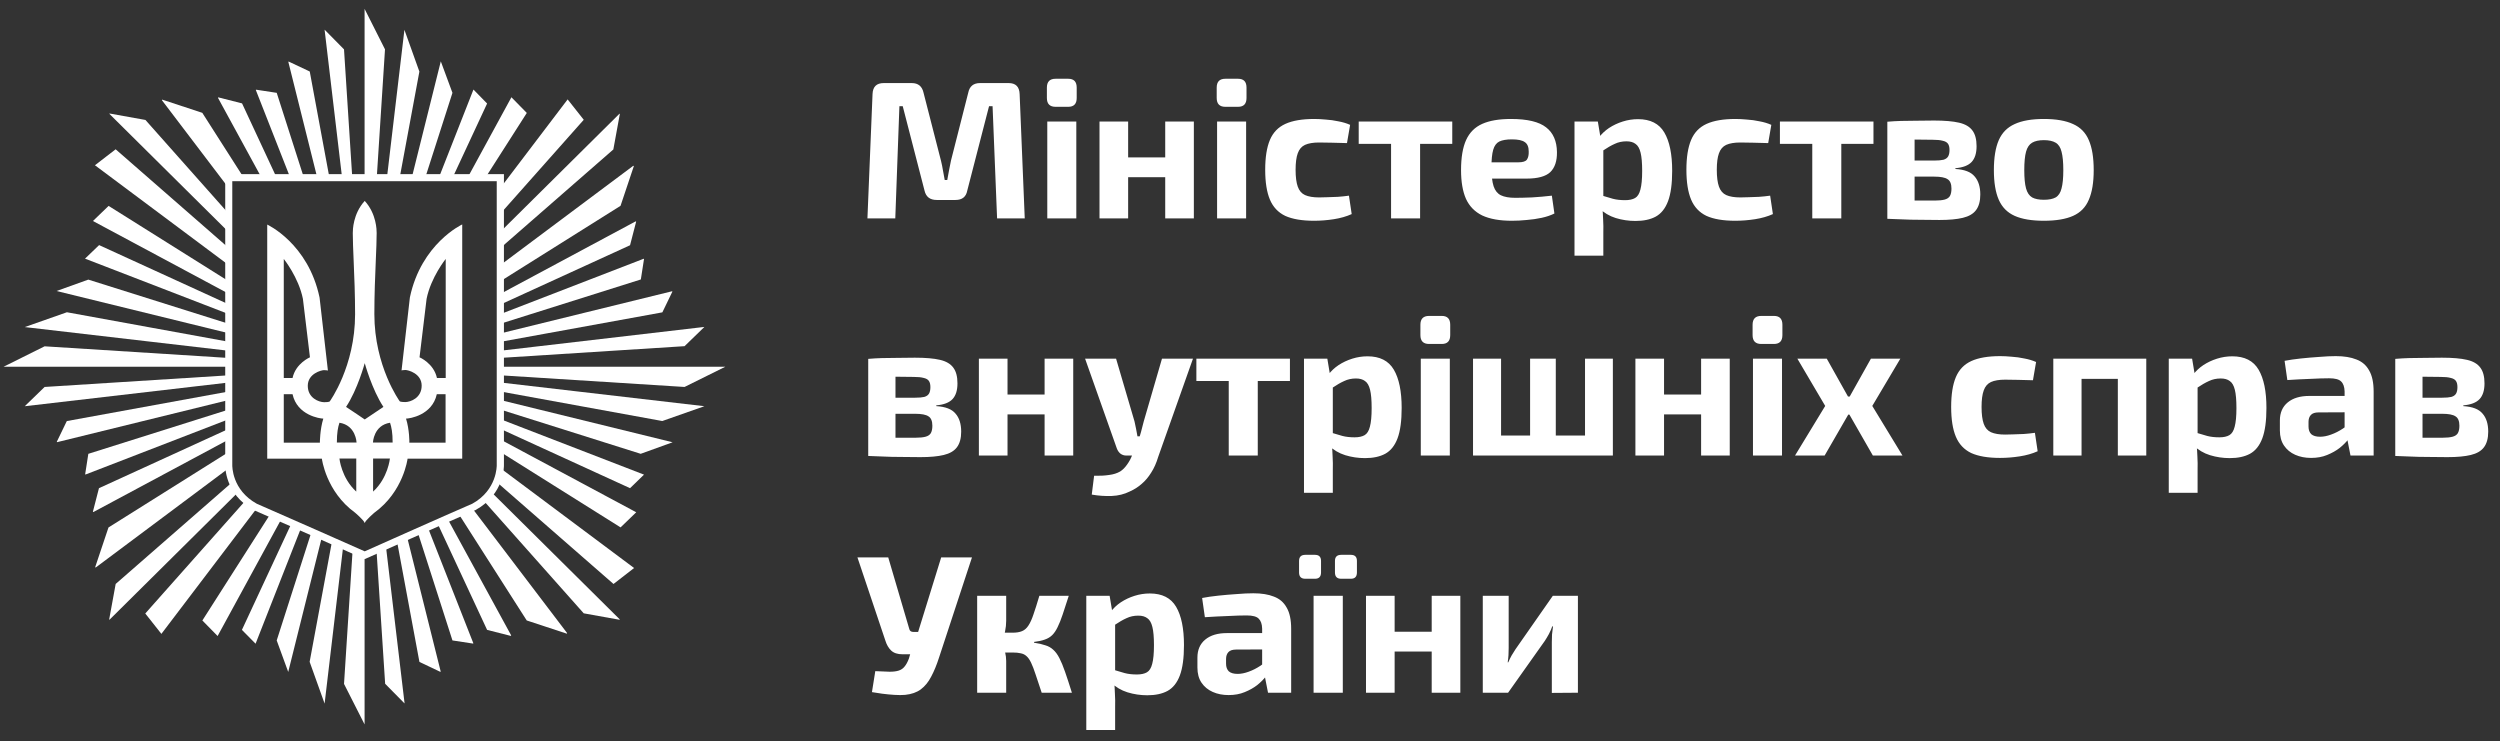 <svg width="253" height="75" viewBox="0 0 253 75" fill="none" xmlns="http://www.w3.org/2000/svg">
<rect x="0" y="0" width="253" height="75" fill="#333333" stroke="none"/>
<g clip-path="url(#clip0_440_196)">
<path d="M23.143 37.111H0.367L4.514 35.047L23.143 36.226V37.111Z" fill="white"/>
<path d="M23.143 37.981L4.515 39.16L2.521 41.093V41.108L23.143 38.71V37.981Z" fill="white"/>
<path d="M23.142 39.62V40.481L5.795 44.743C5.766 44.758 5.737 44.729 5.751 44.7L6.756 42.622C6.763 42.622 6.767 42.619 6.77 42.615C6.774 42.611 6.777 42.608 6.785 42.608L23.142 39.62Z" fill="white"/>
<path d="M23.143 41.448V42.424L8.662 48.019C8.633 48.033 8.619 48.004 8.619 47.99L8.939 45.927L23.143 41.448Z" fill="white"/>
<path d="M23.142 43.4L10.015 49.404L9.404 51.77C9.39 51.798 9.433 51.827 9.462 51.813L23.142 44.481V43.4Z" fill="white"/>
<path d="M23.508 48.791C23.645 49.12 23.832 49.472 24.09 49.82L11.092 62.706C11.078 62.72 11.048 62.706 11.048 62.691L11.703 59.114V59.099L23.508 48.791Z" fill="white"/>
<path d="M23.143 45.741V47.066C23.143 47.066 23.138 47.18 23.155 47.374L9.695 57.425C9.666 57.44 9.623 57.411 9.637 57.382L10.976 53.386L10.991 53.371L23.143 45.741Z" fill="white"/>
<path d="M24.857 50.644C25.132 50.88 25.451 51.104 25.82 51.308C25.884 51.335 25.951 51.364 26.02 51.394L16.332 64.149L14.702 62.085L24.857 50.644Z" fill="white"/>
<path d="M27.377 51.986L20.479 62.793L22.022 64.365L28.499 52.478C28.106 52.305 27.729 52.139 27.377 51.986Z" fill="white"/>
<path d="M29.516 52.925L24.482 63.745L25.864 65.144L30.494 53.357C30.165 53.212 29.838 53.067 29.516 52.925Z" fill="white"/>
<path d="M31.527 53.813L28.003 64.812L29.168 68.001L32.591 54.284C32.243 54.13 31.886 53.972 31.527 53.813Z" fill="white"/>
<path d="M33.608 54.734L31.336 66.977L32.85 71.204L34.737 55.235C34.388 55.08 34.008 54.911 33.608 54.734Z" fill="white"/>
<path d="M35.687 55.656L34.815 69.213L36.896 73.311V56.193C36.812 56.155 36.364 55.956 35.687 55.656Z" fill="white"/>
<path d="M38.1 55.668L38.977 69.199L40.927 71.175H40.942L39.05 55.244C38.7 55.4 38.38 55.543 38.1 55.668Z" fill="white"/>
<path d="M40.171 54.744C40.497 54.599 40.836 54.448 41.184 54.293L44.595 67.943C44.609 67.972 44.58 68.001 44.551 67.987L42.455 66.991L42.455 66.987L42.453 66.983C42.452 66.98 42.45 66.978 42.448 66.977C42.444 66.973 42.441 66.969 42.441 66.962L40.171 54.744Z" fill="white"/>
<path d="M42.259 53.814C42.6 53.662 42.945 53.509 43.287 53.357L47.898 65.086C47.913 65.115 47.883 65.13 47.869 65.13L45.788 64.812L42.259 53.814Z" fill="white"/>
<path d="M44.258 52.926L49.295 63.745L51.682 64.351C51.711 64.365 51.74 64.322 51.726 64.293L45.277 52.474C44.948 52.62 44.606 52.771 44.258 52.926Z" fill="white"/>
<path d="M48.916 50.637C49.235 50.364 49.495 50.075 49.707 49.783L62.713 62.677C62.727 62.692 62.713 62.721 62.698 62.721L59.089 62.071H59.075L48.916 50.637Z" fill="white"/>
<path d="M46.398 51.978C46.912 51.751 47.373 51.548 47.752 51.383L57.387 64.062C57.401 64.091 57.372 64.134 57.343 64.12L53.312 62.793L53.297 62.778L46.398 51.978Z" fill="white"/>
<path d="M50.268 48.783C50.51 48.196 50.593 47.677 50.621 47.364L64.169 57.483L62.087 59.099L50.268 48.783Z" fill="white"/>
<path d="M50.634 45.734L62.801 53.371L64.387 51.842L50.634 44.472V45.734Z" fill="white"/>
<path d="M50.634 43.397L63.761 49.404L65.173 48.033L50.634 42.417V43.397Z" fill="white"/>
<path d="M50.634 41.445L64.838 45.926L68.069 44.758L50.634 40.481V41.445Z" fill="white"/>
<path d="M50.634 39.618L67.022 42.608L71.286 41.108L50.634 38.708V39.618Z" fill="white"/>
<path d="M50.634 37.98L69.277 39.16L73.41 37.111H50.634V37.98Z" fill="white"/>
<path d="M50.634 36.221L69.277 35.033L71.271 33.1V33.086L50.634 35.494V36.221Z" fill="white"/>
<path d="M50.634 34.595V33.742L67.996 29.479C68.026 29.464 68.055 29.493 68.04 29.522L67.036 31.599C67.029 31.599 67.025 31.603 67.022 31.607C67.02 31.608 67.018 31.61 67.015 31.612C67.013 31.613 67.01 31.614 67.007 31.614L50.634 34.595Z" fill="white"/>
<path d="M50.634 32.764V31.789L65.129 26.189C65.159 26.174 65.173 26.203 65.173 26.218L64.853 28.281L50.634 32.764Z" fill="white"/>
<path d="M50.634 30.825L63.761 24.818L64.373 22.452C64.387 22.423 64.344 22.394 64.314 22.409L50.634 29.744V30.825Z" fill="white"/>
<path d="M50.634 25.105V23.462L62.684 11.516C62.699 11.501 62.728 11.516 62.728 11.53L62.073 15.108V15.123L50.634 25.105Z" fill="white"/>
<path d="M50.634 28.467V26.83L64.082 16.782C64.111 16.768 64.154 16.797 64.14 16.825L62.801 20.822L62.786 20.836L50.634 28.467Z" fill="white"/>
<path d="M50.634 21.632V19.025L57.445 10.059L59.075 12.122L50.634 21.632Z" fill="white"/>
<path d="M49.125 17.979L53.312 11.429L51.755 9.842L47.321 17.979H49.125Z" fill="white"/>
<path d="M45.803 17.98L49.295 10.477L47.913 9.063L44.41 17.98H45.803Z" fill="white"/>
<path d="M43.034 17.98L45.788 9.395L44.609 6.207L41.671 17.98H43.034Z" fill="white"/>
<path d="M40.448 17.98L42.441 7.245L40.927 3.018L39.158 17.98H40.448Z" fill="white"/>
<path d="M38.127 17.98L38.962 4.994L36.896 0.897L36.896 17.98H38.127Z" fill="white"/>
<path d="M35.65 17.98L34.814 4.995L32.864 3.018H32.85L34.619 17.98H35.65Z" fill="white"/>
<path d="M33.338 17.98L31.351 7.26C31.351 7.253 31.347 7.249 31.344 7.245C31.34 7.242 31.337 7.238 31.337 7.231L29.226 6.235C29.197 6.221 29.168 6.25 29.183 6.279L32.106 17.98H33.338Z" fill="white"/>
<path d="M30.753 17.979L28.004 9.395L25.923 9.077C25.908 9.077 25.879 9.092 25.894 9.121L29.371 17.979H30.753Z" fill="white"/>
<path d="M27.996 17.98L24.496 10.463L22.109 9.857C22.08 9.842 22.051 9.886 22.066 9.914L26.466 17.98H27.996Z" fill="white"/>
<path d="M23.142 25.093L11.704 15.108L9.608 16.724L23.142 26.829V25.093Z" fill="white"/>
<path d="M23.142 23.491L11.078 11.53C11.063 11.516 11.078 11.487 11.092 11.487L14.702 12.136H14.716L23.142 21.626V23.491Z" fill="white"/>
<path d="M24.664 17.98H23.143V19.032L16.39 10.145C16.375 10.116 16.404 10.073 16.433 10.088L20.465 11.415L20.479 11.429L24.664 17.98Z" fill="white"/>
<path d="M23.143 28.464L10.991 20.837L9.405 22.366L23.143 29.727V28.464Z" fill="white"/>
<path d="M23.143 30.804L10.03 24.804L8.604 26.175L23.143 31.787V30.804Z" fill="white"/>
<path d="M23.142 32.767L8.938 28.296L5.722 29.45L23.142 33.723V32.767Z" fill="white"/>
<path d="M23.143 34.587L6.77 31.6L2.506 33.1L23.143 35.498V34.587Z" fill="white"/>
<path d="M25.981 50.976C28.542 52.087 35.775 55.29 36.91 55.795C38.045 55.29 45.249 52.073 47.796 50.976C50.328 49.577 50.27 47.095 50.27 47.066V18.34H23.507V47.052C23.507 47.167 23.463 49.577 25.981 50.976ZM36.91 56.589L36.765 56.517C36.677 56.473 28.425 52.809 25.689 51.626L25.66 51.611C22.721 49.995 22.793 47.153 22.793 47.037V17.619H50.998V47.052C50.998 47.153 51.071 49.995 48.131 51.611L48.102 51.626C45.351 52.809 37.143 56.488 37.056 56.517L36.91 56.589Z" fill="white"/>
<path fill-rule="evenodd" clip-rule="evenodd" d="M35.702 23.592C35.702 23.289 35.717 21.644 36.91 20.331C38.103 21.644 38.118 23.289 38.118 23.577C38.118 24.3 38.078 25.261 38.03 26.381C37.964 27.945 37.885 29.82 37.885 31.787C37.885 37.082 40.447 40.602 40.447 40.602C40.447 40.602 40.49 40.689 41.014 40.689C41.538 40.689 42.673 40.27 42.673 39.03C42.673 37.789 41.291 37.443 41.029 37.443C40.767 37.443 40.636 37.486 40.636 37.486C40.636 37.486 40.898 35.221 41.48 30.099C42.63 24.631 46.777 22.712 46.777 22.712V46.417H41.247C41.247 46.417 40.84 49.749 37.885 51.885C37.885 51.885 36.954 52.678 36.91 52.938C36.867 52.678 35.935 51.885 35.935 51.885C32.981 49.749 32.573 46.417 32.573 46.417H27.043V22.726C27.043 22.726 31.191 24.631 32.34 30.113C32.922 35.235 33.184 37.5 33.184 37.5C33.184 37.5 33.053 37.457 32.792 37.457C32.53 37.457 31.147 37.803 31.147 39.044C31.147 40.285 32.282 40.703 32.806 40.703C33.33 40.703 33.374 40.617 33.374 40.617C33.374 40.617 35.935 37.096 35.935 31.801C35.935 29.837 35.856 27.971 35.79 26.41C35.743 25.287 35.702 24.322 35.702 23.592ZM45.106 26.203C45.106 26.203 43.607 28.065 43.171 30.243C42.938 32.249 42.457 36.159 42.457 36.159C42.457 36.159 43.898 36.765 44.218 38.251H45.106V26.203ZM41.09 42.363C41.439 42.363 43.738 42.031 44.204 39.895H45.092V44.801H41.424C41.439 44.801 41.439 43.474 41.09 42.363ZM37.742 44.786H39.735C39.735 43.776 39.619 43.228 39.473 42.781C37.8 43.041 37.742 44.786 37.742 44.786ZM37.757 46.403H39.459C39.459 46.403 39.27 48.365 37.757 49.75V46.403ZM30.654 30.243C30.217 28.065 28.718 26.204 28.718 26.204V38.251H29.606C29.926 36.765 31.367 36.159 31.367 36.159C31.367 36.159 30.887 32.249 30.654 30.243ZM32.72 42.363C32.371 42.363 30.072 42.031 29.606 39.895H28.718V44.801H32.371C32.371 44.801 32.371 43.474 32.72 42.363ZM36.084 44.786H34.09C34.09 43.776 34.206 43.228 34.352 42.781C36.026 43.041 36.084 44.786 36.084 44.786ZM36.054 46.403H34.351C34.351 46.403 34.54 48.365 36.054 49.75V46.403ZM35.02 41.179C36.184 39.434 36.911 36.75 36.911 36.75C36.911 36.75 37.639 39.419 38.803 41.179C38.367 41.468 36.911 42.449 36.911 42.449C36.911 42.449 35.456 41.454 35.02 41.179Z" fill="white"/>
</g>
<path d="M102.076 8.407C102.79 8.407 103.161 8.778 103.187 9.519L103.704 22.103H100.905L100.448 10.749H100.091L97.888 19.285C97.769 19.92 97.372 20.237 96.697 20.237H94.791C94.116 20.237 93.706 19.92 93.561 19.285L91.357 10.749H91.02L90.603 22.103H87.784L88.301 9.519C88.327 8.778 88.704 8.407 89.432 8.407H92.27C92.919 8.407 93.316 8.731 93.461 9.38L95.228 16.267C95.307 16.585 95.374 16.909 95.426 17.24C95.479 17.558 95.539 17.882 95.605 18.213H95.863C95.929 17.882 95.989 17.558 96.042 17.24C96.108 16.909 96.174 16.578 96.24 16.248L97.987 9.38C98.119 8.731 98.516 8.407 99.178 8.407H102.076ZM108.923 12.298V22.103H105.985V12.298H108.923ZM108.109 7.971C108.678 7.971 108.962 8.268 108.962 8.864V9.916C108.962 10.511 108.678 10.809 108.109 10.809H106.819C106.237 10.809 105.945 10.511 105.945 9.916V8.864C105.945 8.268 106.237 7.971 106.819 7.971H108.109ZM114.168 12.298V22.103H111.27V12.298H114.168ZM118.098 15.93V17.935H114.049V15.93H118.098ZM120.818 12.298V22.103H117.92V12.298H120.818ZM126.107 12.298V22.103H123.169V12.298H126.107ZM125.293 7.971C125.862 7.971 126.147 8.268 126.147 8.864V9.916C126.147 10.511 125.862 10.809 125.293 10.809H124.003C123.421 10.809 123.13 10.511 123.13 9.916V8.864C123.13 8.268 123.421 7.971 124.003 7.971H125.293ZM133 12.04C133.344 12.04 133.728 12.059 134.151 12.099C134.588 12.126 135.018 12.185 135.441 12.278C135.878 12.357 136.275 12.476 136.632 12.635L136.315 14.481C135.772 14.468 135.263 14.455 134.786 14.441C134.31 14.428 133.88 14.421 133.496 14.421C132.901 14.421 132.424 14.501 132.067 14.66C131.723 14.819 131.478 15.103 131.333 15.513C131.187 15.91 131.114 16.466 131.114 17.18C131.114 17.908 131.187 18.477 131.333 18.887C131.478 19.298 131.723 19.582 132.067 19.741C132.424 19.9 132.901 19.979 133.496 19.979C133.708 19.979 133.979 19.973 134.31 19.959C134.641 19.946 134.998 19.933 135.382 19.92C135.766 19.893 136.143 19.854 136.513 19.801L136.791 21.666C136.262 21.905 135.66 22.077 134.985 22.183C134.31 22.288 133.642 22.341 132.98 22.341C131.763 22.341 130.79 22.176 130.062 21.845C129.348 21.501 128.832 20.952 128.514 20.198C128.197 19.443 128.038 18.438 128.038 17.18C128.038 15.923 128.197 14.918 128.514 14.163C128.832 13.409 129.354 12.867 130.082 12.536C130.81 12.205 131.783 12.04 133 12.04ZM143.714 12.298V22.103H140.776V12.298H143.714ZM146.969 12.298V14.56H137.501V12.298H146.969ZM152.899 12.04C154.567 12.04 155.758 12.324 156.472 12.893C157.187 13.449 157.551 14.283 157.564 15.394C157.577 16.294 157.352 16.969 156.889 17.419C156.426 17.855 155.625 18.074 154.487 18.074H148.989V16.426H153.673C154.11 16.426 154.395 16.334 154.527 16.148C154.659 15.95 154.719 15.679 154.706 15.335C154.706 14.871 154.573 14.554 154.309 14.382C154.057 14.197 153.621 14.104 152.999 14.104C152.456 14.104 152.033 14.177 151.728 14.322C151.437 14.468 151.232 14.746 151.113 15.156C150.994 15.566 150.934 16.162 150.934 16.942C150.934 17.763 151.007 18.398 151.153 18.848C151.298 19.285 151.543 19.589 151.887 19.761C152.244 19.933 152.727 20.019 153.336 20.019C153.799 20.019 154.362 20.006 155.023 19.979C155.698 19.939 156.373 19.88 157.048 19.801L157.306 21.607C156.935 21.792 156.505 21.938 156.016 22.044C155.526 22.149 155.023 22.222 154.507 22.262C153.991 22.315 153.488 22.341 152.999 22.341C151.768 22.341 150.769 22.163 150.001 21.805C149.247 21.435 148.698 20.872 148.354 20.118C148.023 19.364 147.858 18.398 147.858 17.22C147.858 15.937 148.03 14.918 148.374 14.163C148.718 13.409 149.26 12.867 150.001 12.536C150.742 12.205 151.708 12.04 152.899 12.04ZM165.77 12.059C167.014 12.059 167.901 12.509 168.43 13.409C168.959 14.309 169.224 15.599 169.224 17.28C169.224 18.59 169.085 19.615 168.807 20.356C168.529 21.097 168.112 21.62 167.556 21.924C167.014 22.216 166.332 22.361 165.512 22.361C164.824 22.361 164.156 22.262 163.507 22.063C162.872 21.865 162.316 21.534 161.84 21.071L162.019 19.761C162.469 19.893 162.872 20.012 163.229 20.118C163.587 20.211 163.997 20.257 164.46 20.257C164.883 20.257 165.221 20.184 165.472 20.039C165.724 19.893 165.902 19.609 166.008 19.185C166.127 18.749 166.187 18.12 166.187 17.3C166.187 16.492 166.134 15.877 166.028 15.454C165.922 15.017 165.75 14.719 165.512 14.56C165.287 14.388 164.983 14.302 164.599 14.302C164.162 14.302 163.765 14.388 163.408 14.56C163.051 14.719 162.647 14.951 162.197 15.255L161.82 13.905C162.085 13.548 162.422 13.23 162.832 12.953C163.256 12.675 163.719 12.456 164.222 12.298C164.725 12.139 165.241 12.059 165.77 12.059ZM161.701 12.298L161.999 14.084L162.257 14.382V20.753L162.158 20.991C162.197 21.389 162.224 21.799 162.237 22.222C162.263 22.659 162.27 23.089 162.257 23.512V25.874H159.339V12.298H161.701ZM175.626 12.04C175.97 12.04 176.354 12.059 176.777 12.099C177.214 12.126 177.644 12.185 178.067 12.278C178.504 12.357 178.901 12.476 179.258 12.635L178.941 14.481C178.398 14.468 177.889 14.455 177.412 14.441C176.936 14.428 176.506 14.421 176.122 14.421C175.527 14.421 175.05 14.501 174.693 14.66C174.349 14.819 174.104 15.103 173.959 15.513C173.813 15.91 173.74 16.466 173.74 17.18C173.74 17.908 173.813 18.477 173.959 18.887C174.104 19.298 174.349 19.582 174.693 19.741C175.05 19.9 175.527 19.979 176.122 19.979C176.334 19.979 176.605 19.973 176.936 19.959C177.267 19.946 177.624 19.933 178.008 19.92C178.392 19.893 178.769 19.854 179.139 19.801L179.417 21.666C178.888 21.905 178.286 22.077 177.611 22.183C176.936 22.288 176.268 22.341 175.606 22.341C174.389 22.341 173.416 22.176 172.688 21.845C171.974 21.501 171.458 20.952 171.14 20.198C170.822 19.443 170.664 18.438 170.664 17.18C170.664 15.923 170.822 14.918 171.14 14.163C171.458 13.409 171.98 12.867 172.708 12.536C173.436 12.205 174.409 12.04 175.626 12.04ZM186.34 12.298V22.103H183.402V12.298H186.34ZM189.595 12.298V14.56H180.127V12.298H189.595ZM195.722 12.198C196.794 12.198 197.641 12.271 198.263 12.417C198.885 12.562 199.334 12.827 199.612 13.211C199.89 13.581 200.029 14.111 200.029 14.799C200.029 15.5 199.864 16.029 199.533 16.387C199.202 16.744 198.653 16.956 197.885 17.022V17.101C198.812 17.154 199.46 17.405 199.831 17.855C200.214 18.292 200.406 18.901 200.406 19.681C200.406 20.356 200.261 20.886 199.97 21.269C199.692 21.64 199.248 21.898 198.64 22.044C198.044 22.189 197.257 22.262 196.278 22.262C195.497 22.262 194.809 22.255 194.213 22.242C193.618 22.242 193.062 22.229 192.546 22.202C192.043 22.189 191.527 22.169 190.998 22.143L191.256 20.257C191.547 20.27 192.096 20.284 192.903 20.297C193.724 20.297 194.69 20.297 195.801 20.297C196.211 20.297 196.542 20.264 196.794 20.198C197.045 20.131 197.224 20.012 197.33 19.84C197.436 19.655 197.488 19.404 197.488 19.086C197.488 18.61 197.356 18.292 197.091 18.133C196.84 17.961 196.39 17.875 195.742 17.875H191.236V16.248H195.742C196.139 16.248 196.45 16.221 196.675 16.168C196.9 16.102 197.058 15.99 197.151 15.831C197.244 15.672 197.29 15.454 197.29 15.176C197.29 14.898 197.237 14.686 197.131 14.541C197.025 14.395 196.847 14.296 196.595 14.243C196.357 14.177 196.02 14.144 195.583 14.144C194.921 14.13 194.332 14.124 193.816 14.124C193.3 14.124 192.837 14.124 192.427 14.124C192.017 14.124 191.626 14.144 191.256 14.183L190.998 12.318C191.474 12.278 191.937 12.251 192.387 12.238C192.85 12.225 193.347 12.218 193.876 12.218C194.405 12.205 195.021 12.198 195.722 12.198ZM193.757 12.318V22.143H190.998V12.318H193.757ZM206.842 12.04C208.072 12.04 209.058 12.212 209.799 12.556C210.54 12.886 211.07 13.429 211.387 14.183C211.718 14.938 211.883 15.95 211.883 17.22C211.883 18.464 211.718 19.463 211.387 20.217C211.07 20.972 210.54 21.514 209.799 21.845C209.058 22.176 208.072 22.341 206.842 22.341C205.611 22.341 204.625 22.176 203.884 21.845C203.143 21.514 202.607 20.972 202.276 20.217C201.946 19.463 201.78 18.464 201.78 17.22C201.78 15.95 201.946 14.938 202.276 14.183C202.607 13.429 203.143 12.886 203.884 12.556C204.625 12.212 205.611 12.04 206.842 12.04ZM206.842 14.183C206.339 14.183 205.942 14.269 205.651 14.441C205.36 14.613 205.155 14.918 205.035 15.354C204.916 15.791 204.857 16.413 204.857 17.22C204.857 18.014 204.916 18.63 205.035 19.066C205.155 19.503 205.36 19.807 205.651 19.979C205.942 20.138 206.339 20.217 206.842 20.217C207.345 20.217 207.742 20.138 208.033 19.979C208.324 19.807 208.522 19.503 208.628 19.066C208.747 18.63 208.807 18.014 208.807 17.22C208.807 16.413 208.747 15.791 208.628 15.354C208.522 14.918 208.324 14.613 208.033 14.441C207.742 14.269 207.345 14.183 206.842 14.183ZM92.588 36.198C93.66 36.198 94.507 36.271 95.129 36.417C95.751 36.562 96.201 36.827 96.478 37.211C96.756 37.581 96.895 38.111 96.895 38.799C96.895 39.5 96.73 40.029 96.399 40.386C96.068 40.744 95.519 40.956 94.752 41.022V41.101C95.678 41.154 96.326 41.406 96.697 41.855C97.081 42.292 97.272 42.901 97.272 43.681C97.272 44.356 97.127 44.886 96.836 45.269C96.558 45.64 96.115 45.898 95.506 46.044C94.91 46.189 94.123 46.262 93.144 46.262C92.363 46.262 91.675 46.255 91.079 46.242C90.484 46.242 89.928 46.229 89.412 46.202C88.909 46.189 88.393 46.169 87.864 46.143L88.122 44.257C88.413 44.27 88.962 44.284 89.769 44.297C90.59 44.297 91.556 44.297 92.667 44.297C93.078 44.297 93.409 44.264 93.66 44.198C93.911 44.131 94.09 44.012 94.196 43.84C94.302 43.655 94.355 43.404 94.355 43.086C94.355 42.61 94.222 42.292 93.958 42.133C93.706 41.961 93.256 41.875 92.608 41.875H88.102V40.248H92.608C93.005 40.248 93.316 40.221 93.541 40.168C93.766 40.102 93.924 39.99 94.017 39.831C94.11 39.672 94.156 39.454 94.156 39.176C94.156 38.898 94.103 38.686 93.997 38.541C93.891 38.395 93.713 38.296 93.461 38.243C93.223 38.177 92.886 38.144 92.449 38.144C91.787 38.13 91.199 38.124 90.683 38.124C90.166 38.124 89.703 38.124 89.293 38.124C88.883 38.124 88.493 38.144 88.122 38.183L87.864 36.318C88.34 36.278 88.803 36.251 89.253 36.238C89.716 36.225 90.213 36.218 90.742 36.218C91.271 36.205 91.887 36.198 92.588 36.198ZM90.623 36.318V46.143H87.864V36.318H90.623ZM101.961 36.298V46.103H99.063V36.298H101.961ZM105.891 39.93V41.935H101.842V39.93H105.891ZM108.611 36.298V46.103H105.713V36.298H108.611ZM120.728 36.298L117.215 46.222C117.029 46.844 116.791 47.38 116.5 47.83C116.222 48.28 115.905 48.657 115.547 48.961C115.19 49.279 114.786 49.537 114.336 49.736C113.781 50.013 113.172 50.166 112.51 50.192C111.849 50.218 111.174 50.172 110.486 50.053L110.724 48.148C111.293 48.161 111.796 48.134 112.232 48.068C112.669 48.015 113.046 47.896 113.364 47.711C113.615 47.552 113.847 47.321 114.059 47.016C114.27 46.725 114.442 46.407 114.575 46.063L115.111 44.793C115.243 44.489 115.362 44.131 115.468 43.721C115.574 43.311 115.666 42.954 115.746 42.649L117.592 36.298H120.728ZM112.947 36.298L114.813 42.649C114.866 42.901 114.919 43.152 114.972 43.404C115.025 43.655 115.071 43.906 115.111 44.158H115.646L114.714 46.103H113.999C113.761 46.103 113.556 46.037 113.384 45.905C113.225 45.772 113.106 45.6 113.026 45.389L109.811 36.298H112.947ZM127.286 36.298V46.103H124.348V36.298H127.286ZM130.541 36.298V38.56H121.073V36.298H130.541ZM138.395 36.059C139.638 36.059 140.525 36.509 141.054 37.409C141.584 38.309 141.848 39.599 141.848 41.28C141.848 42.59 141.709 43.615 141.432 44.356C141.154 45.097 140.737 45.62 140.181 45.924C139.638 46.216 138.957 46.361 138.137 46.361C137.448 46.361 136.78 46.262 136.132 46.063C135.497 45.865 134.941 45.534 134.464 45.071L134.643 43.761C135.093 43.893 135.497 44.012 135.854 44.118C136.211 44.211 136.621 44.257 137.085 44.257C137.508 44.257 137.845 44.184 138.097 44.039C138.348 43.893 138.527 43.609 138.633 43.185C138.752 42.749 138.811 42.12 138.811 41.3C138.811 40.492 138.759 39.877 138.653 39.454C138.547 39.017 138.375 38.719 138.137 38.56C137.912 38.388 137.607 38.302 137.224 38.302C136.787 38.302 136.39 38.388 136.033 38.56C135.675 38.719 135.272 38.951 134.822 39.255L134.445 37.905C134.709 37.548 135.047 37.23 135.457 36.953C135.88 36.675 136.344 36.456 136.846 36.298C137.349 36.139 137.865 36.059 138.395 36.059ZM134.326 36.298L134.623 38.084L134.881 38.382V44.753L134.782 44.992C134.822 45.389 134.848 45.799 134.861 46.222C134.888 46.659 134.895 47.089 134.881 47.512V49.874H131.964V36.298H134.326ZM146.722 36.298V46.103H143.784V36.298H146.722ZM145.908 31.971C146.477 31.971 146.762 32.268 146.762 32.864V33.916C146.762 34.511 146.477 34.809 145.908 34.809H144.618C144.036 34.809 143.745 34.511 143.745 33.916V32.864C143.745 32.268 144.036 31.971 144.618 31.971H145.908ZM151.908 36.298V46.103H149.07V36.298H151.908ZM161.078 44.078V46.103H151.769V44.078H161.078ZM157.446 36.298V46.103H154.846V36.298H157.446ZM163.222 36.298V46.103H160.404V36.298H163.222ZM168.401 36.298V46.103H165.503V36.298H168.401ZM172.331 39.93V41.935H168.281V39.93H172.331ZM175.05 36.298V46.103H172.152V36.298H175.05ZM180.339 36.298V46.103H177.401V36.298H180.339ZM179.525 31.971C180.094 31.971 180.379 32.268 180.379 32.864V33.916C180.379 34.511 180.094 34.809 179.525 34.809H178.235C177.653 34.809 177.362 34.511 177.362 33.916V32.864C177.362 32.268 177.653 31.971 178.235 31.971H179.525ZM192.314 36.298L189.475 41.081L192.532 46.103H189.535L186.657 41.081L189.336 36.298H192.314ZM184.87 36.298L187.55 41.081L184.652 46.103H181.655L184.711 41.081L181.893 36.298H184.87ZM188.661 40.129V41.955H185.565V40.129H188.661ZM202.42 36.04C202.764 36.04 203.148 36.059 203.571 36.099C204.008 36.126 204.438 36.185 204.861 36.278C205.298 36.357 205.695 36.476 206.052 36.635L205.735 38.481C205.192 38.468 204.683 38.455 204.206 38.441C203.73 38.428 203.3 38.422 202.916 38.422C202.321 38.422 201.844 38.501 201.487 38.66C201.143 38.819 200.898 39.103 200.753 39.513C200.607 39.91 200.534 40.466 200.534 41.181C200.534 41.908 200.607 42.477 200.753 42.888C200.898 43.298 201.143 43.582 201.487 43.741C201.844 43.9 202.321 43.979 202.916 43.979C203.128 43.979 203.399 43.973 203.73 43.959C204.061 43.946 204.418 43.933 204.802 43.92C205.186 43.893 205.563 43.853 205.933 43.801L206.211 45.666C205.682 45.905 205.08 46.077 204.405 46.182C203.73 46.288 203.062 46.341 202.4 46.341C201.183 46.341 200.21 46.176 199.482 45.845C198.768 45.501 198.252 44.952 197.934 44.198C197.616 43.443 197.458 42.438 197.458 41.181C197.458 39.923 197.616 38.918 197.934 38.163C198.252 37.409 198.774 36.867 199.502 36.536C200.23 36.205 201.202 36.04 202.42 36.04ZM217.203 36.298V46.103H214.325V36.298H217.203ZM210.653 36.298V46.103H207.794V36.298H210.653ZM214.523 36.298L214.503 38.342H210.533V36.298H214.523ZM225.91 36.059C227.154 36.059 228.04 36.509 228.569 37.409C229.099 38.309 229.363 39.599 229.363 41.28C229.363 42.59 229.225 43.615 228.947 44.356C228.669 45.097 228.252 45.62 227.696 45.924C227.154 46.216 226.472 46.361 225.652 46.361C224.964 46.361 224.295 46.262 223.647 46.063C223.012 45.865 222.456 45.534 221.98 45.071L222.158 43.761C222.608 43.893 223.012 44.012 223.369 44.118C223.726 44.211 224.137 44.257 224.6 44.257C225.023 44.257 225.361 44.184 225.612 44.039C225.863 43.893 226.042 43.609 226.148 43.185C226.267 42.749 226.327 42.12 226.327 41.3C226.327 40.492 226.274 39.877 226.168 39.454C226.062 39.017 225.89 38.719 225.652 38.56C225.427 38.388 225.122 38.302 224.739 38.302C224.302 38.302 223.905 38.388 223.548 38.56C223.19 38.719 222.787 38.951 222.337 39.255L221.96 37.905C222.224 37.548 222.562 37.23 222.972 36.953C223.395 36.675 223.859 36.456 224.361 36.298C224.864 36.139 225.38 36.059 225.91 36.059ZM221.841 36.298L222.138 38.084L222.396 38.382V44.753L222.297 44.992C222.337 45.389 222.363 45.799 222.377 46.222C222.403 46.659 222.41 47.089 222.396 47.512V49.874H219.479V36.298H221.841ZM236.381 36.04C237.215 36.04 237.909 36.152 238.465 36.377C239.034 36.589 239.464 36.959 239.755 37.489C240.06 38.005 240.212 38.719 240.212 39.632V46.103H237.87L237.453 43.979L237.274 43.681V39.612C237.261 39.149 237.142 38.812 236.917 38.6C236.705 38.388 236.301 38.282 235.706 38.282C235.19 38.282 234.555 38.302 233.801 38.342C233.046 38.368 232.272 38.408 231.478 38.461L231.2 36.516C231.677 36.423 232.226 36.344 232.848 36.278C233.47 36.212 234.092 36.159 234.714 36.119C235.336 36.066 235.891 36.04 236.381 36.04ZM239.001 40.069L238.981 41.716L234.634 41.736C234.277 41.736 234.019 41.822 233.86 41.994C233.701 42.166 233.622 42.398 233.622 42.689V43.165C233.622 43.496 233.714 43.754 233.9 43.94C234.098 44.111 234.396 44.198 234.793 44.198C235.137 44.198 235.508 44.125 235.905 43.979C236.315 43.834 236.718 43.629 237.115 43.364C237.512 43.099 237.863 42.788 238.167 42.431V43.701C238.061 43.9 237.889 44.151 237.651 44.456C237.426 44.747 237.135 45.038 236.778 45.329C236.421 45.607 235.997 45.845 235.508 46.044C235.031 46.242 234.489 46.341 233.88 46.341C233.284 46.341 232.749 46.235 232.272 46.024C231.796 45.812 231.419 45.501 231.141 45.091C230.863 44.681 230.724 44.171 230.724 43.562V42.55C230.724 41.769 230.989 41.161 231.518 40.724C232.047 40.287 232.775 40.069 233.701 40.069H239.001ZM247.124 36.198C248.196 36.198 249.043 36.271 249.665 36.417C250.287 36.562 250.737 36.827 251.014 37.211C251.292 37.581 251.431 38.111 251.431 38.799C251.431 39.5 251.266 40.029 250.935 40.386C250.604 40.744 250.055 40.956 249.288 41.022V41.101C250.214 41.154 250.862 41.406 251.233 41.855C251.617 42.292 251.808 42.901 251.808 43.681C251.808 44.356 251.663 44.886 251.372 45.269C251.094 45.64 250.651 45.898 250.042 46.044C249.446 46.189 248.659 46.262 247.68 46.262C246.899 46.262 246.211 46.255 245.616 46.242C245.02 46.242 244.464 46.229 243.948 46.202C243.445 46.189 242.929 46.169 242.4 46.143L242.658 44.257C242.949 44.27 243.498 44.284 244.305 44.297C245.126 44.297 246.092 44.297 247.203 44.297C247.614 44.297 247.944 44.264 248.196 44.198C248.447 44.131 248.626 44.012 248.732 43.84C248.838 43.655 248.891 43.404 248.891 43.086C248.891 42.61 248.758 42.292 248.494 42.133C248.242 41.961 247.792 41.875 247.144 41.875H242.638V40.248H247.144C247.541 40.248 247.852 40.221 248.077 40.168C248.302 40.102 248.461 39.99 248.553 39.831C248.646 39.672 248.692 39.454 248.692 39.176C248.692 38.898 248.639 38.686 248.533 38.541C248.427 38.395 248.249 38.296 247.997 38.243C247.759 38.177 247.422 38.144 246.985 38.144C246.323 38.13 245.735 38.124 245.219 38.124C244.702 38.124 244.239 38.124 243.829 38.124C243.419 38.124 243.029 38.144 242.658 38.183L242.4 36.318C242.876 36.278 243.339 36.251 243.789 36.238C244.253 36.225 244.749 36.218 245.278 36.218C245.807 36.205 246.423 36.198 247.124 36.198ZM245.159 36.318V46.143H242.4V36.318H245.159ZM98.364 56.407L95.029 66.55C94.791 67.291 94.527 67.933 94.236 68.475C93.958 69.018 93.607 69.448 93.183 69.766C92.773 70.07 92.244 70.255 91.596 70.321C91.291 70.348 90.927 70.348 90.504 70.321C90.094 70.295 89.683 70.255 89.273 70.202C88.876 70.149 88.532 70.097 88.241 70.043L88.579 67.92C89.174 67.946 89.657 67.966 90.028 67.979C90.411 67.979 90.722 67.939 90.96 67.86C91.199 67.781 91.391 67.648 91.536 67.463C91.695 67.278 91.84 67.013 91.973 66.669L92.409 65.2L92.866 64.109L95.248 56.407H98.364ZM89.889 56.407L92.032 63.692C92.085 63.864 92.218 63.95 92.429 63.95H93.263L93.997 66.213H91.338C90.835 66.213 90.451 66.087 90.186 65.835C89.922 65.584 89.723 65.24 89.591 64.803L86.772 56.407H89.889ZM108.158 60.298C107.92 61.039 107.715 61.667 107.543 62.183C107.371 62.699 107.199 63.129 107.027 63.474C106.868 63.804 106.689 64.069 106.491 64.267C106.292 64.466 106.041 64.618 105.737 64.724C105.446 64.83 105.082 64.909 104.645 64.962V65.042C105.095 65.108 105.472 65.194 105.776 65.3C106.094 65.392 106.365 65.544 106.59 65.756C106.815 65.955 107.02 66.233 107.205 66.59C107.391 66.947 107.583 67.41 107.781 67.979C107.98 68.548 108.211 69.256 108.476 70.103H105.419C105.181 69.362 104.976 68.747 104.804 68.257C104.645 67.767 104.493 67.371 104.347 67.066C104.202 66.762 104.043 66.537 103.871 66.391C103.712 66.246 103.52 66.153 103.295 66.113C103.083 66.061 102.819 66.034 102.501 66.034L102.462 64.029C102.859 64.029 103.183 63.976 103.434 63.87C103.686 63.765 103.897 63.579 104.069 63.315C104.255 63.037 104.427 62.66 104.585 62.183C104.757 61.694 104.956 61.065 105.181 60.298H108.158ZM101.826 60.298V62.819C101.826 63.176 101.787 63.546 101.707 63.93C101.641 64.3 101.542 64.645 101.41 64.962C101.529 65.266 101.628 65.597 101.707 65.955C101.787 66.299 101.826 66.61 101.826 66.888V70.103H98.889V60.298H101.826ZM103.236 64.029V66.034H101.092V64.029H103.236ZM116.364 60.059C117.608 60.059 118.495 60.509 119.024 61.409C119.554 62.309 119.818 63.599 119.818 65.28C119.818 66.59 119.679 67.615 119.401 68.356C119.123 69.097 118.707 69.62 118.151 69.924C117.608 70.216 116.927 70.361 116.106 70.361C115.418 70.361 114.75 70.262 114.102 70.063C113.466 69.865 112.911 69.534 112.434 69.071L112.613 67.761C113.063 67.893 113.466 68.012 113.824 68.118C114.181 68.211 114.591 68.257 115.054 68.257C115.478 68.257 115.815 68.184 116.067 68.039C116.318 67.893 116.497 67.609 116.603 67.185C116.722 66.749 116.781 66.12 116.781 65.3C116.781 64.492 116.728 63.877 116.622 63.454C116.517 63.017 116.345 62.719 116.106 62.56C115.881 62.388 115.577 62.302 115.193 62.302C114.757 62.302 114.36 62.388 114.002 62.56C113.645 62.719 113.242 62.951 112.792 63.255L112.414 61.905C112.679 61.548 113.017 61.23 113.427 60.953C113.85 60.675 114.313 60.456 114.816 60.298C115.319 60.139 115.835 60.059 116.364 60.059ZM112.295 60.298L112.593 62.084L112.851 62.382V68.753L112.752 68.992C112.792 69.388 112.818 69.799 112.831 70.222C112.858 70.659 112.864 71.089 112.851 71.512V73.874H109.933V60.298H112.295ZM126.836 60.04C127.669 60.04 128.364 60.152 128.92 60.377C129.489 60.589 129.919 60.959 130.21 61.489C130.514 62.005 130.666 62.719 130.666 63.632V70.103H128.324L127.907 67.979L127.729 67.681V63.612C127.716 63.149 127.596 62.812 127.372 62.6C127.16 62.388 126.756 62.282 126.161 62.282C125.645 62.282 125.01 62.302 124.255 62.342C123.501 62.368 122.727 62.408 121.933 62.461L121.655 60.516C122.131 60.423 122.681 60.344 123.302 60.278C123.924 60.212 124.546 60.159 125.168 60.119C125.79 60.066 126.346 60.04 126.836 60.04ZM129.456 64.069L129.436 65.716L125.089 65.736C124.732 65.736 124.474 65.822 124.315 65.994C124.156 66.166 124.077 66.398 124.077 66.689V67.165C124.077 67.496 124.169 67.754 124.354 67.939C124.553 68.112 124.851 68.198 125.248 68.198C125.592 68.198 125.962 68.125 126.359 67.979C126.769 67.834 127.173 67.629 127.57 67.364C127.967 67.099 128.318 66.788 128.622 66.431V67.701C128.516 67.9 128.344 68.151 128.106 68.456C127.881 68.747 127.59 69.038 127.233 69.329C126.875 69.607 126.452 69.845 125.962 70.043C125.486 70.242 124.943 70.341 124.335 70.341C123.739 70.341 123.203 70.235 122.727 70.024C122.25 69.812 121.873 69.501 121.595 69.091C121.318 68.681 121.179 68.171 121.179 67.562V66.55C121.179 65.769 121.443 65.161 121.973 64.724C122.502 64.287 123.23 64.069 124.156 64.069H129.456ZM135.892 60.298V70.103H132.934V60.298H135.892ZM136.705 56.149C137.116 56.149 137.321 56.354 137.321 56.764V57.936C137.321 58.359 137.116 58.571 136.705 58.571H135.733C135.309 58.571 135.098 58.359 135.098 57.936V56.764C135.098 56.354 135.309 56.149 135.733 56.149H136.705ZM133.073 56.149C133.483 56.149 133.688 56.354 133.688 56.764V57.936C133.688 58.359 133.483 58.571 133.073 58.571H132.1C131.677 58.571 131.465 58.359 131.465 57.936V56.764C131.465 56.354 131.677 56.149 132.1 56.149H133.073ZM141.137 60.298V70.103H138.239V60.298H141.137ZM145.067 63.93V65.935H141.018V63.93H145.067ZM147.786 60.298V70.103H144.888V60.298H147.786ZM159.685 60.298V70.103L157.045 70.123V64.982C157.045 64.717 157.052 64.459 157.065 64.208C157.091 63.956 157.125 63.685 157.164 63.394H157.085C157.005 63.632 156.893 63.89 156.747 64.168C156.602 64.433 156.463 64.664 156.331 64.863L152.619 70.103H150.058V60.298H152.678V65.578C152.678 65.816 152.672 66.054 152.659 66.292C152.645 66.517 152.619 66.762 152.579 67.026H152.639C152.745 66.775 152.857 66.543 152.976 66.332C153.108 66.107 153.241 65.895 153.373 65.697L157.144 60.298H159.685Z" fill="white"/>
<defs>
<clipPath id="clip0_440_196">
<rect width="73.043" height="72.413" fill="white" transform="translate(0.367 0.897)"/>
</clipPath>
</defs>
</svg>
